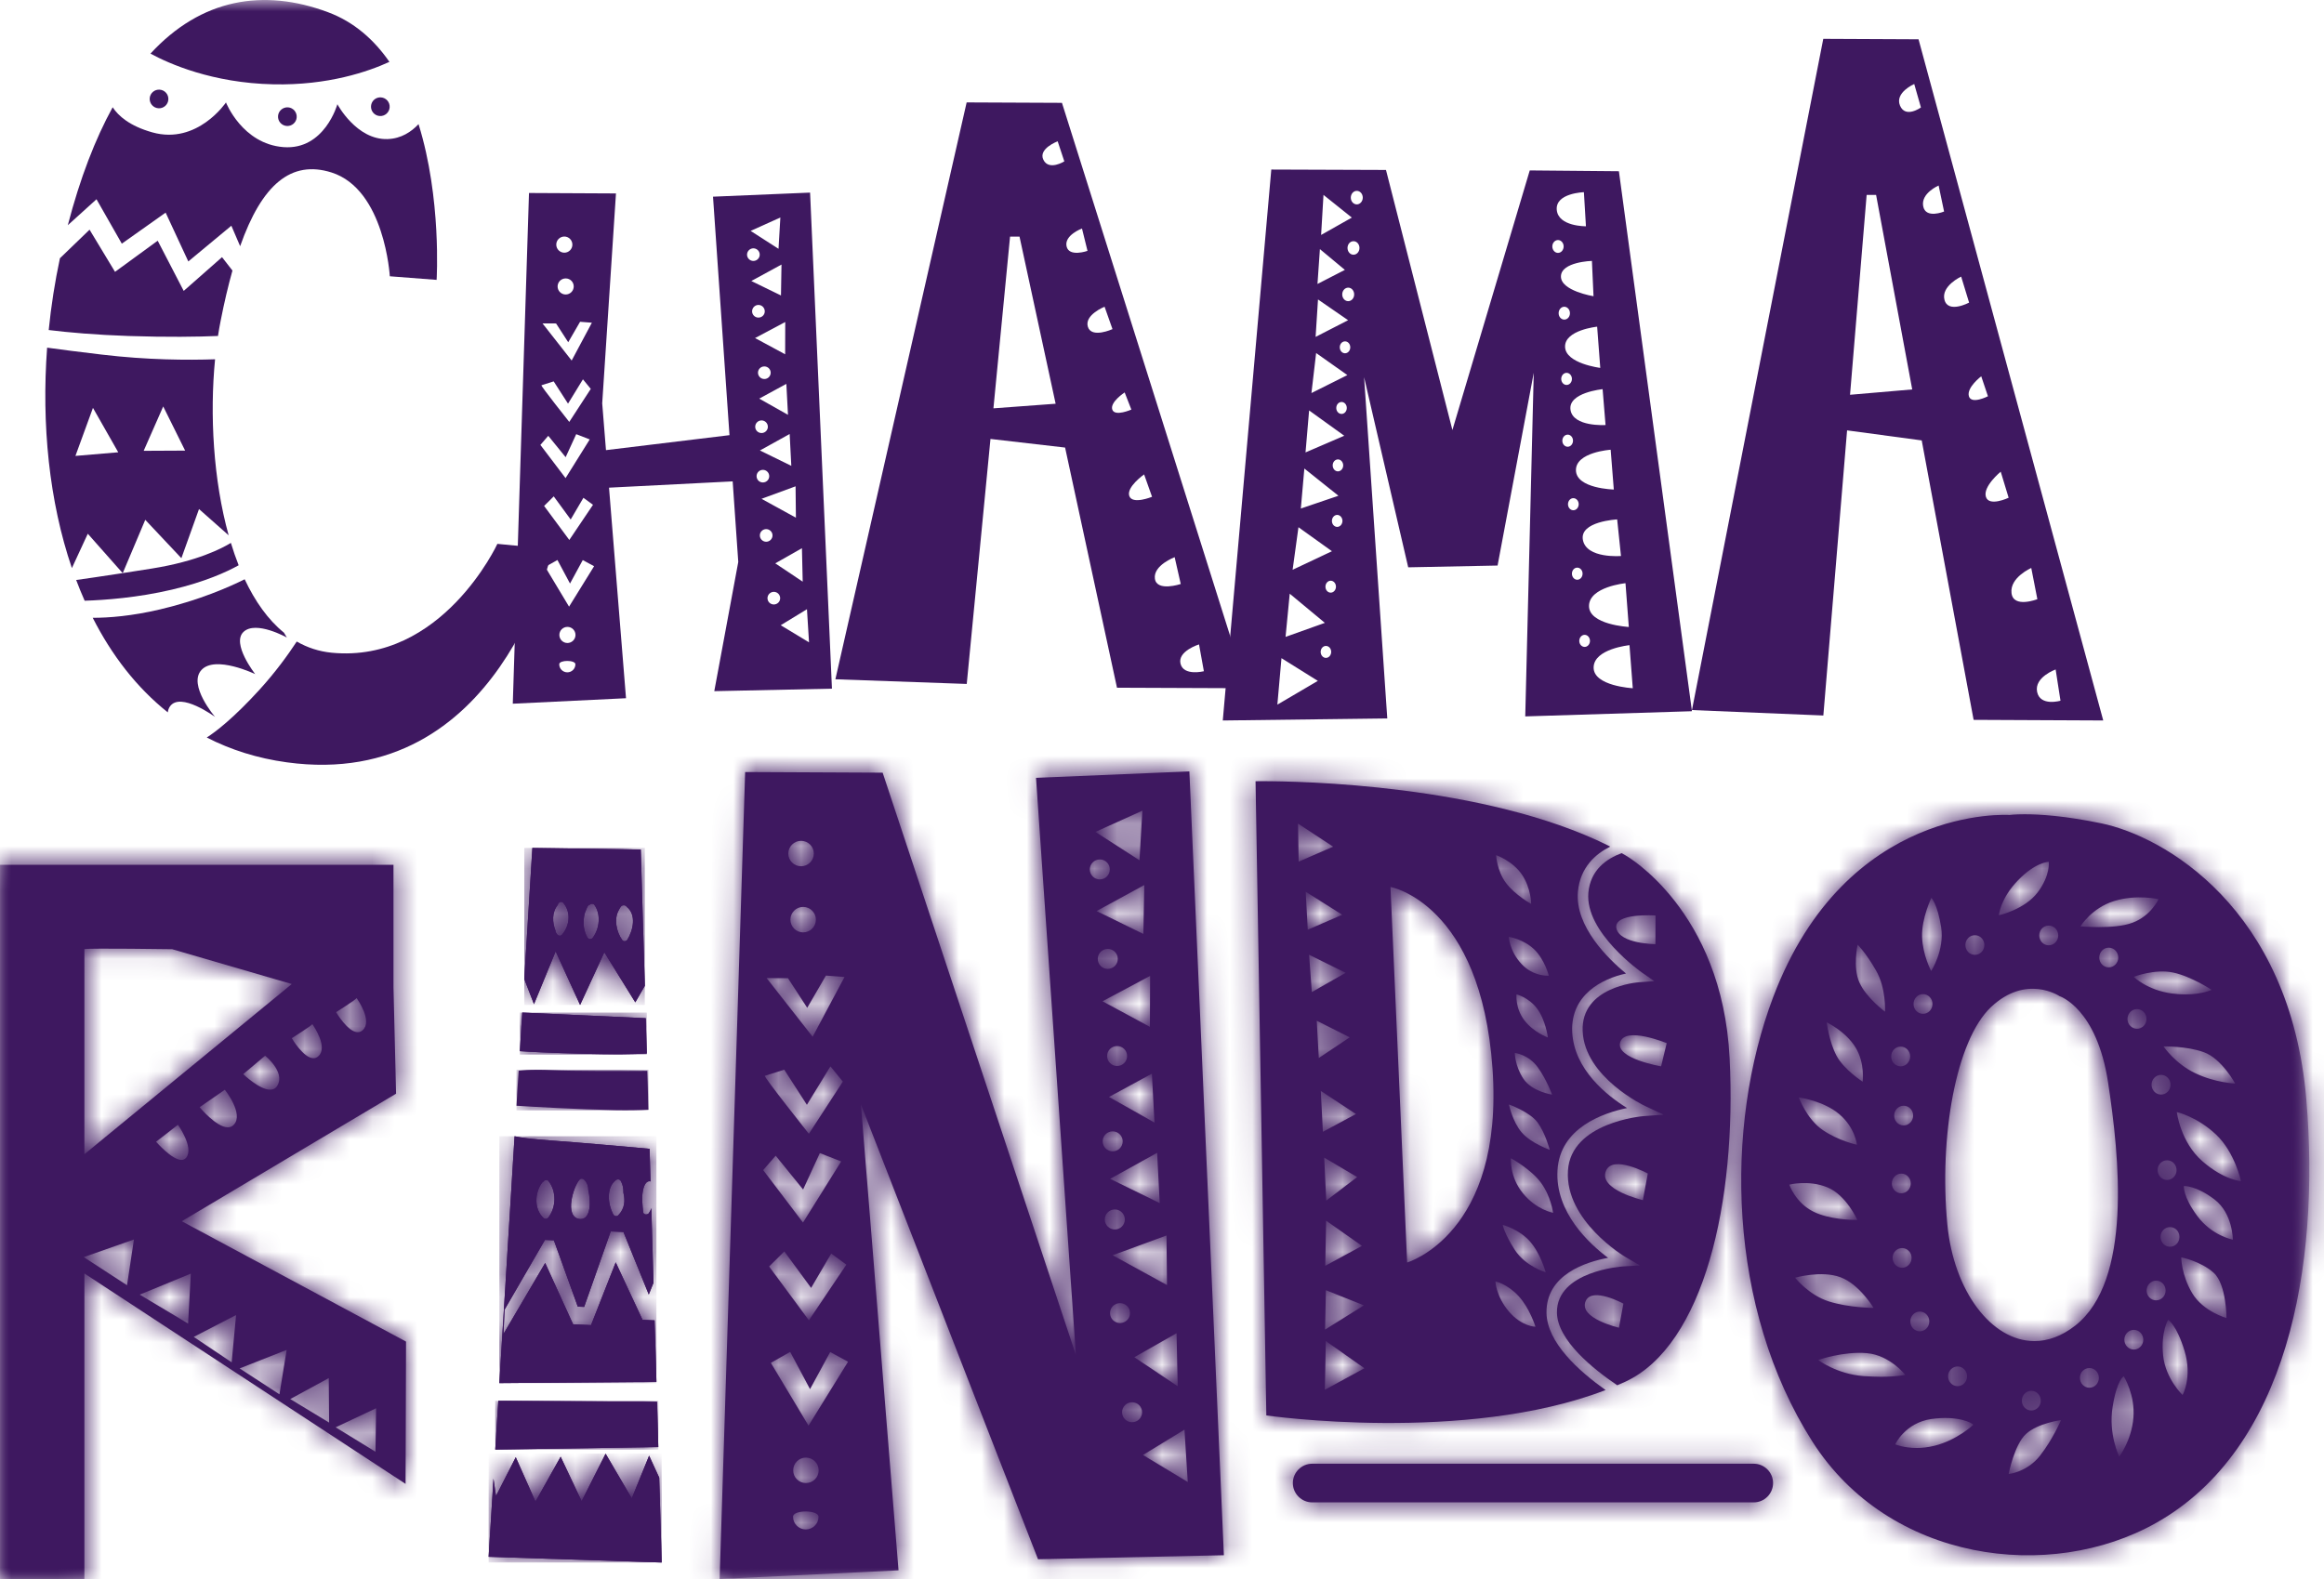 <svg width="103" height="70" viewBox="0 0 103 70" fill="none" xmlns="http://www.w3.org/2000/svg">
<mask id="mask0_4_5" style="mask-type:luminance" maskUnits="userSpaceOnUse" x="0" y="0" width="103" height="70">
<path d="M0 0H102.35V70H0V0Z" fill="white"/>
</mask>
<g mask="url(#mask0_4_5)">
<path d="M17.259 2.743C16.584 1.767 15.699 0.974 14.537 0.541C11.672 -0.529 8.912 -0.06 6.669 2.377C7.488 2.821 9.408 3.68 12.116 3.738C14.543 3.791 16.329 3.17 17.259 2.743Z" fill="#3E1860"/>
<path d="M7.016 4.799C7.244 4.818 7.444 4.646 7.461 4.419C7.479 4.19 7.308 3.992 7.08 3.975C6.852 3.956 6.652 4.128 6.635 4.354C6.618 4.583 6.788 4.781 7.016 4.799Z" fill="#3E1860"/>
<path d="M12.704 5.584C12.932 5.603 13.132 5.432 13.149 5.205C13.167 4.977 12.996 4.776 12.768 4.759C12.54 4.743 12.34 4.913 12.323 5.14C12.306 5.368 12.476 5.566 12.704 5.584Z" fill="#3E1860"/>
<path d="M16.824 5.143C17.052 5.16 17.252 4.991 17.269 4.763C17.288 4.534 17.117 4.335 16.888 4.318C16.66 4.299 16.461 4.471 16.444 4.698C16.426 4.926 16.596 5.125 16.824 5.143Z" fill="#3E1860"/>
<path d="M33.391 11.008C33.546 11.01 33.672 11.135 33.671 11.29C33.671 11.443 33.544 11.568 33.389 11.568C33.235 11.568 33.109 11.441 33.109 11.289C33.11 11.134 33.237 11.008 33.391 11.008ZM34.586 9.642L34.504 11.03L33.268 10.236L34.586 9.642ZM34.613 13.098L33.299 12.457L34.636 11.728L34.613 13.098ZM34.798 15.706L33.464 14.986L34.802 14.276L34.798 15.706ZM33.594 16.522C33.595 16.367 33.721 16.243 33.877 16.244C34.032 16.245 34.157 16.369 34.157 16.524C34.156 16.678 34.03 16.803 33.876 16.802C33.719 16.802 33.594 16.676 33.594 16.522ZM34.924 18.39L33.649 17.671L34.851 17.018L34.924 18.39ZM35.071 20.651L33.68 19.97L34.998 19.24L35.071 20.651ZM35.275 22.95L33.751 22.113L35.26 21.559L35.275 22.95ZM35.576 25.786L34.36 24.974L35.542 24.302L35.576 25.786ZM35.856 28.475L34.602 27.717L35.765 27.007L35.856 28.475ZM34.295 26.797C34.141 26.796 34.015 26.672 34.015 26.517C34.016 26.363 34.143 26.237 34.297 26.237C34.453 26.238 34.577 26.363 34.577 26.519C34.577 26.673 34.451 26.797 34.295 26.797ZM33.677 23.734C33.677 23.581 33.803 23.456 33.958 23.456C34.113 23.457 34.239 23.583 34.238 23.736C34.238 23.89 34.111 24.016 33.956 24.016C33.802 24.015 33.676 23.89 33.677 23.734ZM33.471 18.918C33.471 18.762 33.598 18.637 33.752 18.637C33.907 18.638 34.032 18.764 34.032 18.919C34.032 19.074 33.905 19.197 33.751 19.197C33.595 19.196 33.47 19.072 33.471 18.918ZM33.532 21.108C33.532 20.953 33.658 20.828 33.813 20.829C33.967 20.83 34.092 20.954 34.092 21.11C34.092 21.265 33.966 21.388 33.81 21.388C33.655 21.388 33.531 21.263 33.532 21.108ZM33.333 13.8C33.335 13.645 33.46 13.518 33.615 13.518C33.77 13.518 33.895 13.647 33.895 13.802C33.895 13.955 33.769 14.081 33.612 14.079C33.458 14.079 33.333 13.953 33.333 13.8ZM25.221 26.893L24.163 25.132L24.706 24.826L25.263 25.869L25.828 24.829L26.33 25.101L25.221 26.893ZM25.147 28.505C24.949 28.504 24.79 28.342 24.791 28.146C24.791 27.95 24.952 27.79 25.15 27.791C25.347 27.791 25.507 27.952 25.506 28.148C25.506 28.345 25.345 28.505 25.147 28.505ZM25.143 29.805C24.946 29.804 24.785 29.645 24.786 29.447C24.787 29.25 25.503 29.251 25.502 29.45C25.5 29.646 25.341 29.806 25.143 29.805ZM24.542 22.005L25.293 23.03L25.857 22.068L26.282 22.378L25.232 23.937L24.115 22.429L24.542 22.005ZM24.299 19.32L25.07 20.268L25.538 19.247L26.137 19.48L25.066 21.195L23.95 19.724L24.299 19.32ZM23.997 17.08L24.539 16.907L25.175 17.894L25.836 16.816L26.183 17.24L25.23 18.704C25.23 18.704 23.939 17.08 23.997 17.08ZM24.645 14.339L25.184 15.172L25.709 14.265L26.232 14.306L25.336 15.983L24.045 14.338L24.645 14.339ZM25.428 12.699C25.427 12.896 25.267 13.056 25.069 13.055C24.872 13.054 24.712 12.894 24.713 12.697C24.714 12.5 24.875 12.342 25.073 12.343C25.27 12.343 25.428 12.502 25.428 12.699ZM25.014 10.486C25.21 10.487 25.369 10.649 25.368 10.846C25.368 11.042 25.208 11.203 25.01 11.202C24.813 11.201 24.653 11.04 24.654 10.842C24.654 10.646 24.815 10.485 25.014 10.486ZM36.872 30.529L35.903 8.538L31.601 8.719L32.331 19.291L26.857 19.955L26.69 17.881L27.3 8.575L23.445 8.556L22.727 31.196L27.745 30.953L26.992 21.619L32.472 21.34L32.72 24.912L31.657 30.64L36.872 30.529Z" fill="#3E1860"/>
<path d="M5.399 10.802L7.341 9.426L8.346 11.59L10.254 10.007L10.643 10.914C11.608 8.175 12.908 7.08 14.695 7.647C17.055 8.398 17.277 12.248 17.277 12.248L19.351 12.407C19.351 12.407 19.577 8.799 18.55 5.503C18.234 5.84 17.784 6.145 17.179 6.165C15.799 6.212 14.953 4.62 14.953 4.62C14.953 4.62 14.387 6.662 12.563 6.522C10.738 6.38 10.015 4.542 10.015 4.542C10.015 4.542 8.745 6.43 6.75 5.868C5.742 5.585 5.242 5.134 4.993 4.755C4.222 6.157 3.551 7.89 3.005 9.984L4.277 8.833L5.399 10.802Z" fill="#3E1860"/>
<path d="M10.577 25.059C10.451 24.74 10.337 24.409 10.233 24.067C9.848 24.303 8.749 24.882 6.729 25.204C6.253 25.279 5.825 25.346 5.44 25.406L5.439 25.41L5.436 25.407C4.466 25.557 3.783 25.654 3.376 25.712C3.493 26.023 3.619 26.331 3.752 26.631C4.637 26.603 6.102 26.497 7.625 26.138C9.091 25.793 10.045 25.355 10.577 25.059Z" fill="#3E1860"/>
<path d="M4.12 18.082L5.241 20.05L3.343 20.211L4.12 18.082ZM7.234 18.018L8.205 19.976L6.368 19.985L7.234 18.018ZM5.437 25.407L5.44 25.406L6.438 23.044L8.039 24.745L8.82 22.567L10.134 23.73C9.451 21.278 9.293 18.367 9.532 15.927C8.323 15.969 6.529 15.96 4.507 15.719C3.514 15.602 2.721 15.5 2.088 15.412C1.836 18.812 2.177 22.228 3.186 25.184L3.891 23.661L5.437 25.407Z" fill="#3E1860"/>
<path d="M9.661 14.894C9.696 14.663 9.735 14.439 9.779 14.222C9.939 13.405 10.114 12.664 10.302 11.994L9.84 11.4L8.142 12.896L6.989 10.671L5.098 12.051L3.969 10.182L2.656 11.449C2.433 12.494 2.266 13.559 2.159 14.631C3.05 14.74 4.237 14.845 5.694 14.895C7.43 14.953 8.759 14.932 9.661 14.894Z" fill="#3E1860"/>
<path d="M9.532 31.782C9.532 31.782 8.317 30.365 8.929 29.7C9.542 29.035 11.311 29.884 11.311 29.884C11.311 29.884 10.244 28.529 10.794 28.011C11.342 27.494 12.713 28.262 12.713 28.262C12.713 28.262 12.659 28.178 12.585 28.047C11.876 27.471 11.301 26.653 10.844 25.68C10.166 26.018 8.847 26.602 7.099 27.014C5.836 27.312 4.822 27.388 4.11 27.388C4.952 29.046 6.054 30.48 7.437 31.58C7.448 31.486 7.476 31.401 7.529 31.322C7.99 30.645 9.532 31.782 9.532 31.782Z" fill="#3E1860"/>
<path d="M22.044 24.11C22.044 24.11 19.595 29.408 14.703 28.936C14.135 28.88 13.62 28.709 13.152 28.44C12.74 29.067 12.195 29.811 11.514 30.561C10.339 31.852 9.55 32.447 9.164 32.695C10.221 33.237 11.402 33.616 12.714 33.795C22.187 35.096 24.49 24.346 24.49 24.346L22.044 24.11Z" fill="#3E1860"/>
<path d="M52.32 29.42C52.187 28.861 53.141 28.567 53.141 28.567L53.356 29.756C53.356 29.756 52.455 29.982 52.32 29.42ZM51.185 25.653C51.105 25.06 52.061 24.7 52.061 24.7L52.331 25.889C52.331 25.889 51.265 26.247 51.185 25.653ZM50.05 21.986C49.914 21.589 50.707 21.031 50.707 21.031L51.059 22.023C51.059 22.023 50.186 22.383 50.05 21.986ZM49.296 18.155C49.189 17.823 49.845 17.397 49.845 17.397L50.142 18.157C50.142 18.157 49.405 18.484 49.296 18.155ZM48.214 14.486C48.053 13.957 48.955 13.598 48.955 13.598L49.306 14.59C49.306 14.59 48.377 15.015 48.214 14.486ZM47.27 10.919C47.163 10.422 47.954 10.13 47.954 10.13L48.198 11.121C48.198 11.121 47.378 11.414 47.27 10.919ZM46.244 7.085C46 6.59 46.876 6.264 46.876 6.264L47.171 7.154C47.171 7.154 46.488 7.582 46.244 7.085ZM44.029 18.102L44.766 10.489L45.185 10.489L46.786 17.898L44.029 18.102ZM47.066 4.559L42.842 4.54L37.024 30.113L42.846 30.32L43.898 19.459L47.205 19.841L49.505 30.487L55.252 30.51L47.066 4.559Z" fill="#3E1860"/>
<path d="M90.285 30.672C90.151 30.019 91.106 29.678 91.106 29.678L91.321 31.063C91.321 31.063 90.42 31.327 90.285 30.672ZM89.15 26.289C89.07 25.598 90.026 25.179 90.026 25.179L90.296 26.562C90.296 26.562 89.23 26.98 89.15 26.289ZM88.014 22.02C87.879 21.559 88.672 20.91 88.672 20.91L89.023 22.065C89.023 22.065 88.15 22.482 88.014 22.02ZM87.261 17.563C87.153 17.178 87.809 16.681 87.809 16.681L88.106 17.566C88.106 17.566 87.369 17.946 87.261 17.563ZM86.18 13.294C86.018 12.678 86.919 12.262 86.919 12.262L87.271 13.415C87.271 13.415 86.343 13.91 86.18 13.294ZM85.236 9.141C85.127 8.565 85.92 8.224 85.92 8.224L86.162 9.377C86.162 9.377 85.344 9.718 85.236 9.141ZM84.209 4.682C83.966 4.104 84.839 3.724 84.839 3.724L85.136 4.764C85.136 4.764 84.453 5.26 84.209 4.682ZM81.994 17.501L82.73 8.642L83.149 8.642L84.75 17.264L81.994 17.501ZM85.03 1.742L80.808 1.722L74.988 31.478L80.811 31.719L81.863 19.079L85.171 19.524L87.471 31.912L93.216 31.939L85.03 1.742Z" fill="#3E1860"/>
<path d="M69.051 10.641C69.19 10.642 69.302 10.771 69.301 10.926C69.3 11.085 69.188 11.211 69.049 11.211C68.91 11.21 68.799 11.081 68.799 10.925C68.8 10.768 68.914 10.641 69.051 10.641ZM70.199 8.52L70.289 10.031C70.289 10.031 69.059 10.047 68.996 9.302C68.929 8.556 70.199 8.52 70.199 8.52ZM70.625 13.132C70.625 13.132 69.169 12.897 69.181 12.251C69.192 11.604 70.554 11.566 70.554 11.566L70.625 13.132ZM70.924 16.309C70.924 16.309 69.38 16.118 69.364 15.373C69.347 14.629 70.786 14.482 70.786 14.482L70.924 16.309ZM71.158 18.842C71.158 18.842 69.717 18.934 69.605 18.168C69.492 17.4 71.028 17.252 71.028 17.252L71.158 18.842ZM71.524 21.701C71.524 21.701 69.863 21.664 69.846 20.852C69.829 20.041 71.385 19.937 71.385 19.937L71.524 21.701ZM71.842 24.648C71.842 24.648 70.316 24.774 70.155 23.94C69.993 23.109 71.673 23.026 71.673 23.026L71.842 24.648ZM72.189 27.794C72.189 27.794 70.412 27.698 70.425 26.857C70.438 26.012 72.042 25.854 72.042 25.854L72.189 27.794ZM72.365 30.51C72.365 30.51 70.617 30.417 70.63 29.587C70.641 28.759 72.219 28.601 72.219 28.601L72.365 30.51ZM70.231 28.678C70.1 28.678 69.994 28.558 69.994 28.412C69.995 28.262 70.102 28.142 70.233 28.143C70.363 28.143 70.468 28.264 70.468 28.413C70.467 28.56 70.36 28.679 70.231 28.678ZM69.668 25.43C69.669 25.282 69.774 25.163 69.905 25.164C70.035 25.164 70.141 25.283 70.14 25.431C70.14 25.58 70.033 25.701 69.903 25.701C69.772 25.7 69.668 25.579 69.668 25.43ZM69.494 22.352C69.494 22.204 69.601 22.083 69.731 22.084C69.862 22.084 69.969 22.206 69.968 22.353C69.967 22.502 69.861 22.62 69.73 22.62C69.599 22.62 69.493 22.5 69.494 22.352ZM69.243 19.536C69.244 19.387 69.35 19.268 69.481 19.268C69.611 19.268 69.716 19.389 69.716 19.536C69.715 19.686 69.609 19.805 69.48 19.805C69.348 19.804 69.242 19.684 69.243 19.536ZM69.432 16.528C69.562 16.529 69.669 16.65 69.668 16.798C69.668 16.947 69.56 17.066 69.43 17.065C69.299 17.065 69.194 16.945 69.194 16.797C69.195 16.649 69.301 16.528 69.432 16.528ZM69.079 13.884C69.079 13.726 69.192 13.598 69.331 13.598C69.468 13.6 69.581 13.727 69.58 13.886C69.58 14.043 69.467 14.169 69.329 14.168C69.191 14.168 69.078 14.041 69.079 13.884ZM60.133 9.061C59.986 9.06 59.867 8.927 59.868 8.759C59.869 8.594 59.989 8.459 60.134 8.461C60.281 8.461 60.398 8.596 60.398 8.762C60.397 8.928 60.277 9.061 60.133 9.061ZM59.986 11.292C59.839 11.292 59.722 11.157 59.722 10.991C59.723 10.824 59.84 10.692 59.989 10.693C60.134 10.693 60.252 10.826 60.252 10.993C60.252 11.159 60.133 11.293 59.986 11.292ZM59.751 13.351C59.606 13.351 59.487 13.218 59.488 13.051C59.488 12.884 59.608 12.751 59.754 12.752C59.899 12.752 60.018 12.885 60.017 13.053C60.017 13.218 59.898 13.352 59.751 13.351ZM59.611 15.661C59.482 15.661 59.379 15.543 59.379 15.396C59.379 15.248 59.484 15.133 59.612 15.133C59.741 15.133 59.845 15.251 59.844 15.399C59.844 15.543 59.739 15.661 59.611 15.661ZM58.123 17.425L58.331 15.65L59.715 16.628L58.123 17.425ZM59.458 18.35C59.328 18.349 59.223 18.232 59.224 18.085C59.224 17.939 59.329 17.82 59.459 17.82C59.587 17.821 59.691 17.941 59.69 18.086C59.69 18.233 59.585 18.35 59.458 18.35ZM57.861 20.056L58.02 18.195L59.578 19.317L57.861 20.056ZM59.296 20.896C59.167 20.896 59.065 20.776 59.065 20.63C59.065 20.484 59.169 20.366 59.299 20.366C59.427 20.367 59.531 20.486 59.531 20.633C59.53 20.777 59.425 20.896 59.296 20.896ZM59.264 23.358C59.134 23.357 59.03 23.237 59.031 23.091C59.031 22.946 59.136 22.826 59.266 22.826C59.393 22.828 59.498 22.948 59.498 23.092C59.497 23.239 59.392 23.358 59.264 23.358ZM58.976 26.273C58.846 26.272 58.744 26.155 58.744 26.008C58.745 25.862 58.848 25.743 58.978 25.743C59.106 25.744 59.211 25.864 59.21 26.01C59.209 26.155 59.104 26.273 58.976 26.273ZM58.764 29.165C58.635 29.164 58.532 29.045 58.532 28.898C58.532 28.752 58.637 28.634 58.765 28.635C58.896 28.635 59 28.753 58.998 28.9C58.998 29.046 58.894 29.165 58.764 29.165ZM56.613 31.237L56.795 29.177L58.407 30.184L56.613 31.237ZM57.161 26.319L58.718 27.612L56.976 28.234L57.161 26.319ZM57.548 23.372L59.032 24.436L57.289 25.259L57.548 23.372ZM57.809 20.77L59.319 21.977L57.653 22.544L57.809 20.77ZM58.414 13.275L59.748 14.195L58.308 14.935L58.414 13.275ZM58.498 11.043L59.605 11.964L58.391 12.588L58.498 11.043ZM58.657 8.64L59.914 9.646L58.552 10.415L58.657 8.64ZM74.988 31.529L71.75 7.591L67.799 7.555L64.371 19.063L61.427 7.534L56.344 7.516L54.194 31.94L61.484 31.849L60.457 16.721L62.412 25.15L66.373 25.071L67.976 16.526L67.599 31.759L74.988 31.529Z" fill="#3E1860"/>
<path d="M3.74 38.338H0V70H3.74V56.454L17.975 65.782L17.995 59.474L8.056 54.139L17.554 48.484L17.439 43.763V38.338H3.74ZM3.74 42.074C4.021 42.026 7.634 42.08 7.634 42.08L12.932 43.623L3.74 51.169V42.074ZM14.896 44.871C14.896 44.871 15.778 44.313 15.806 44.247C15.867 44.333 16.517 45.273 16.072 45.672C16.004 45.733 15.931 45.758 15.856 45.758C15.415 45.758 14.896 44.871 14.896 44.871ZM12.932 46.024C12.932 46.024 13.814 45.467 13.843 45.401C13.902 45.486 14.553 46.426 14.108 46.825C14.04 46.887 13.968 46.912 13.892 46.912C13.451 46.912 12.932 46.024 12.932 46.024ZM10.78 47.617L11.75 46.802C11.75 46.802 12.653 47.518 12.293 48.125C12.217 48.256 12.105 48.307 11.972 48.307C11.492 48.307 10.78 47.617 10.78 47.617ZM8.848 49.083L9.965 48.31C9.965 48.31 10.824 49.385 10.359 49.864C10.285 49.943 10.196 49.976 10.098 49.976C9.587 49.976 8.848 49.083 8.848 49.083ZM6.917 50.615L7.886 49.863C7.886 49.863 8.599 50.852 8.259 51.313C8.203 51.388 8.13 51.421 8.043 51.421C7.616 51.421 6.917 50.615 6.917 50.615ZM3.711 55.729L5.937 54.947L5.63 56.976L3.711 55.729ZM6.193 57.392L8.457 56.461L8.336 58.676L6.193 57.392ZM8.586 59.266L10.463 58.297L10.268 60.393L8.586 59.266ZM10.621 60.663L12.705 59.842L12.385 61.811L10.621 60.663ZM12.864 62.021L14.572 61.092L14.587 63.065L12.864 62.021ZM14.876 63.274L16.669 62.429L16.642 64.358L14.876 63.274Z" fill="#3E1860"/>
</g>
<mask id="mask1_4_5" style="mask-type:luminance" maskUnits="userSpaceOnUse" x="0" y="38" width="18" height="32">
<path d="M3.74 38.338H0V70H3.74V56.454L17.975 65.782L17.995 59.474L8.056 54.139L17.554 48.484L17.439 43.763V38.338H3.74ZM3.74 42.074C4.021 42.026 7.634 42.08 7.634 42.08L12.932 43.623L3.74 51.169V42.074ZM14.896 44.871C14.896 44.871 15.778 44.313 15.806 44.247C15.867 44.333 16.517 45.273 16.072 45.672C16.004 45.733 15.931 45.758 15.856 45.758C15.415 45.758 14.896 44.871 14.896 44.871ZM12.932 46.024C12.932 46.024 13.814 45.467 13.843 45.401C13.902 45.486 14.553 46.426 14.108 46.825C14.04 46.887 13.968 46.912 13.892 46.912C13.451 46.912 12.932 46.024 12.932 46.024ZM10.78 47.617L11.75 46.802C11.75 46.802 12.653 47.518 12.293 48.125C12.217 48.256 12.105 48.307 11.972 48.307C11.492 48.307 10.78 47.617 10.78 47.617ZM8.848 49.083L9.965 48.31C9.965 48.31 10.824 49.385 10.359 49.864C10.285 49.943 10.196 49.976 10.098 49.976C9.587 49.976 8.848 49.083 8.848 49.083ZM6.917 50.615L7.886 49.863C7.886 49.863 8.599 50.852 8.259 51.313C8.203 51.388 8.13 51.421 8.043 51.421C7.616 51.421 6.917 50.615 6.917 50.615ZM3.711 55.729L5.937 54.947L5.63 56.976L3.711 55.729ZM6.193 57.392L8.457 56.461L8.336 58.676L6.193 57.392ZM8.586 59.266L10.463 58.297L10.268 60.393L8.586 59.266ZM10.621 60.663L12.705 59.842L12.385 61.811L10.621 60.663ZM12.864 62.021L14.572 61.092L14.587 63.065L12.864 62.021ZM14.876 63.274L16.669 62.429L16.642 64.358L14.876 63.274Z" fill="white"/>
</mask>
<g mask="url(#mask1_4_5)">
<path d="M-89.961 191.945H192.914V-90.397H-89.961V191.945Z" fill="#3E1860"/>
<path d="M0 69.999H17.995V38.336H0V69.999Z" fill="#3E1860"/>
</g>
<mask id="mask2_4_5" style="mask-type:luminance" maskUnits="userSpaceOnUse" x="0" y="0" width="103" height="70">
<path d="M0 0H102.35V70H0V0Z" fill="white"/>
</mask>
<g mask="url(#mask2_4_5)">
<path d="M45.916 34.483L47.684 60.069L39.119 34.254L33.025 34.225L31.894 70L39.823 69.615L38.156 48.96L46.005 69.123L54.243 68.945L52.713 34.197L45.916 34.483ZM48.549 36.879L50.631 35.938L50.502 38.136L48.549 36.879ZM34.938 37.84C34.938 37.528 35.192 37.274 35.506 37.275C35.818 37.276 36.071 37.529 36.068 37.841C36.067 38.152 35.814 38.402 35.505 38.402H35.501C35.19 38.401 34.938 38.149 34.938 37.84ZM48.3 38.541C48.3 38.297 48.5 38.1 48.746 38.1C48.989 38.101 49.188 38.299 49.187 38.543C49.186 38.788 48.988 38.986 48.742 38.986C48.498 38.986 48.3 38.786 48.3 38.541ZM48.6 40.388L50.714 39.235L50.675 41.403L48.6 40.388ZM35.031 40.766C35.032 40.456 35.286 40.203 35.598 40.205C35.909 40.206 36.163 40.46 36.16 40.772C36.159 41.083 35.907 41.334 35.594 41.334C35.282 41.333 35.029 41.078 35.031 40.766ZM48.653 42.508C48.653 42.266 48.852 42.066 49.097 42.067C49.343 42.067 49.542 42.267 49.541 42.511C49.54 42.757 49.34 42.952 49.094 42.952C48.85 42.952 48.653 42.755 48.653 42.508ZM36.606 43.248L37.43 43.31L36.016 45.96L33.976 43.359L34.923 43.364L35.776 44.678L36.606 43.248ZM48.862 44.387L50.974 43.263L50.964 45.522L48.862 44.387ZM49.068 46.811C49.068 46.569 49.265 46.37 49.511 46.372C49.756 46.372 49.956 46.571 49.953 46.818C49.953 47.06 49.753 47.257 49.508 47.257C49.264 47.256 49.067 47.057 49.068 46.811ZM36.805 47.274L37.355 47.948L35.85 50.262C35.85 50.262 33.807 47.692 33.9 47.692L34.758 47.42L35.762 48.978L36.805 47.274ZM49.151 48.629L51.052 47.597L51.167 49.765L49.151 48.629ZM48.871 50.596C48.871 50.351 49.069 50.154 49.315 50.155C49.56 50.156 49.759 50.354 49.758 50.599C49.756 50.844 49.558 51.041 49.312 51.04C49.068 51.04 48.871 50.84 48.871 50.596ZM49.201 52.259L51.285 51.106L51.399 53.335L49.201 52.259ZM36.336 51.118L37.281 51.488L35.589 54.197L33.824 51.871L34.378 51.233L35.594 52.733L36.336 51.118ZM48.965 54.059C48.966 53.814 49.166 53.616 49.411 53.616C49.655 53.617 49.853 53.819 49.853 54.062C49.852 54.306 49.653 54.503 49.412 54.503H49.409C49.163 54.503 48.964 54.304 48.965 54.059ZM49.312 55.647L51.699 54.77L51.722 56.968L49.312 55.647ZM34.087 56.144L34.761 55.477L35.949 57.095L36.84 55.572L37.511 56.063L35.851 58.531L34.087 56.144ZM49.197 58.21C49.198 57.965 49.395 57.768 49.64 57.77C49.886 57.77 50.084 57.968 50.083 58.214C50.082 58.456 49.882 58.653 49.639 58.653C49.394 58.652 49.196 58.453 49.197 58.21ZM50.274 60.166L52.145 59.104L52.197 61.455L50.274 60.166ZM34.164 60.416L35.021 59.931L35.901 61.583L36.795 59.937L37.586 60.367L35.834 63.2L34.164 60.416ZM49.73 62.605C49.731 62.36 49.932 62.164 50.176 62.164C50.421 62.165 50.62 62.363 50.618 62.609C50.616 62.853 50.419 63.049 50.174 63.049C49.929 63.048 49.73 62.85 49.73 62.605ZM50.656 64.501L52.496 63.378L52.642 65.698L50.656 64.501ZM35.155 65.178C35.156 64.869 35.41 64.616 35.719 64.617C36.032 64.619 36.284 64.874 36.283 65.184C36.283 65.495 36.029 65.745 35.718 65.745C35.405 65.745 35.152 65.491 35.155 65.178ZM35.148 67.236C35.149 66.925 36.278 66.928 36.277 67.242C36.277 67.551 36.022 67.802 35.712 67.802C35.398 67.801 35.147 67.548 35.148 67.236Z" fill="#3E1860"/>
</g>
<mask id="mask3_4_5" style="mask-type:luminance" maskUnits="userSpaceOnUse" x="31" y="34" width="24" height="36">
<path d="M45.916 34.483L47.684 60.069L39.119 34.254L33.025 34.225L31.894 70L39.823 69.615L38.156 48.96L46.005 69.123L54.243 68.945L52.713 34.197L45.916 34.483ZM48.549 36.879L50.631 35.938L50.502 38.136L48.549 36.879ZM34.938 37.84C34.938 37.528 35.192 37.274 35.506 37.275C35.818 37.276 36.071 37.529 36.068 37.841C36.067 38.152 35.814 38.402 35.505 38.402H35.501C35.19 38.401 34.938 38.149 34.938 37.84ZM48.3 38.541C48.3 38.297 48.5 38.1 48.746 38.1C48.989 38.101 49.188 38.299 49.187 38.543C49.186 38.788 48.988 38.986 48.742 38.986C48.498 38.986 48.3 38.786 48.3 38.541ZM48.6 40.388L50.714 39.235L50.675 41.403L48.6 40.388ZM35.031 40.766C35.032 40.456 35.286 40.203 35.598 40.205C35.909 40.206 36.163 40.46 36.16 40.772C36.159 41.083 35.907 41.334 35.594 41.334C35.282 41.333 35.029 41.078 35.031 40.766ZM48.653 42.508C48.653 42.266 48.852 42.066 49.097 42.067C49.343 42.067 49.542 42.267 49.541 42.511C49.54 42.757 49.34 42.952 49.094 42.952C48.85 42.952 48.653 42.755 48.653 42.508ZM36.606 43.248L37.43 43.31L36.016 45.96L33.976 43.359L34.923 43.364L35.776 44.678L36.606 43.248ZM48.862 44.387L50.974 43.263L50.964 45.522L48.862 44.387ZM49.068 46.811C49.068 46.569 49.265 46.37 49.511 46.372C49.756 46.372 49.956 46.571 49.953 46.818C49.953 47.06 49.753 47.257 49.508 47.257C49.264 47.256 49.067 47.057 49.068 46.811ZM36.805 47.274L37.355 47.948L35.85 50.262C35.85 50.262 33.807 47.692 33.9 47.692L34.758 47.42L35.762 48.978L36.805 47.274ZM49.151 48.629L51.052 47.597L51.167 49.765L49.151 48.629ZM48.871 50.596C48.871 50.351 49.069 50.154 49.315 50.155C49.56 50.156 49.759 50.354 49.758 50.599C49.756 50.844 49.558 51.041 49.312 51.04C49.068 51.04 48.871 50.84 48.871 50.596ZM49.201 52.259L51.285 51.106L51.399 53.335L49.201 52.259ZM36.336 51.118L37.281 51.488L35.589 54.197L33.824 51.871L34.378 51.233L35.594 52.733L36.336 51.118ZM48.965 54.059C48.966 53.814 49.166 53.616 49.411 53.616C49.655 53.617 49.853 53.819 49.853 54.062C49.852 54.306 49.653 54.503 49.412 54.503H49.409C49.163 54.503 48.964 54.304 48.965 54.059ZM49.312 55.647L51.699 54.77L51.722 56.968L49.312 55.647ZM34.087 56.144L34.761 55.477L35.949 57.095L36.84 55.572L37.511 56.063L35.851 58.531L34.087 56.144ZM49.197 58.21C49.198 57.965 49.395 57.768 49.64 57.77C49.886 57.77 50.084 57.968 50.083 58.214C50.082 58.456 49.882 58.653 49.639 58.653C49.394 58.652 49.196 58.453 49.197 58.21ZM50.274 60.166L52.145 59.104L52.197 61.455L50.274 60.166ZM34.164 60.416L35.021 59.931L35.901 61.583L36.795 59.937L37.586 60.367L35.834 63.2L34.164 60.416ZM49.73 62.605C49.731 62.36 49.932 62.164 50.176 62.164C50.421 62.165 50.62 62.363 50.618 62.609C50.616 62.853 50.419 63.049 50.174 63.049C49.929 63.048 49.73 62.85 49.73 62.605ZM50.656 64.501L52.496 63.378L52.642 65.698L50.656 64.501ZM35.155 65.178C35.156 64.869 35.41 64.616 35.719 64.617C36.032 64.619 36.284 64.874 36.283 65.184C36.283 65.495 36.029 65.745 35.718 65.745C35.405 65.745 35.152 65.491 35.155 65.178ZM35.148 67.236C35.149 66.925 36.278 66.928 36.277 67.242C36.277 67.551 36.022 67.802 35.712 67.802C35.398 67.801 35.147 67.548 35.148 67.236Z" fill="white"/>
</mask>
<g mask="url(#mask3_4_5)">
<path d="M-89.961 191.945H192.914V-90.397H-89.961V191.945Z" fill="#3E1860"/>
<path d="M31.894 69.999H54.243V34.197H31.894V69.999Z" fill="#3E1860"/>
</g>
<mask id="mask4_4_5" style="mask-type:luminance" maskUnits="userSpaceOnUse" x="0" y="0" width="103" height="70">
<path d="M0 0H102.35V70H0V0Z" fill="white"/>
</mask>
<g mask="url(#mask4_4_5)">
<path d="M55.646 34.632L56.124 62.748C56.124 62.748 64.948 64.014 71.16 61.622C69.972 60.782 68.556 59.509 68.541 58.194C68.52 56.5 70.294 55.941 71.271 55.761C70.44 55.142 68.918 53.741 69.028 51.878C69.139 49.993 71.049 49.341 72.112 49.12C71.241 48.582 69.75 47.419 69.68 45.732C69.612 44.102 70.996 43.388 72.066 43.158C71.291 42.52 69.795 41.078 69.934 39.531C70.032 38.439 70.729 37.848 71.363 37.532C71.335 37.519 71.308 37.5 71.28 37.486C65.799 34.769 57.566 34.63 55.933 34.63C55.746 34.63 55.646 34.632 55.646 34.632ZM57.53 36.512L59.086 37.534L57.556 38.197L57.53 36.512ZM66.75 39.148C66.339 38.605 66.308 37.908 66.308 37.908C66.308 37.908 67.041 38.165 67.45 38.769C67.863 39.375 67.861 40.073 67.861 40.073C67.861 40.073 67.163 39.689 66.75 39.148ZM61.626 39.32C61.626 39.32 65.633 40.033 66.149 47.373C66.666 54.714 62.365 55.968 62.365 55.968L61.626 39.32ZM57.868 39.531L59.489 40.552L57.96 41.215L57.868 39.531ZM67.439 42.741C66.899 42.166 66.87 41.53 66.87 41.53C66.87 41.53 67.504 41.627 67.981 42.072C68.458 42.52 68.644 43.252 68.644 43.252C68.644 43.252 68.626 43.254 68.589 43.254C68.416 43.254 67.882 43.213 67.439 42.741ZM58.019 42.326L59.64 43.126L58.14 43.979L58.019 42.326ZM67.557 45.227C67.145 44.684 67.212 44.083 67.212 44.083C67.212 44.083 67.747 44.206 68.126 44.715C68.505 45.223 68.603 45.993 68.603 45.993C68.603 45.993 67.968 45.768 67.557 45.227ZM58.359 45.25L59.819 45.986L58.449 46.903L58.359 45.25ZM67.516 47.822C67.137 47.248 67.137 46.678 67.137 46.678C67.137 46.678 67.743 46.743 68.156 47.316C68.565 47.89 68.787 48.526 68.787 48.526C68.787 48.526 67.895 48.394 67.516 47.822ZM58.539 48.362L60.096 49.386L58.63 50.175L58.539 48.362ZM67.444 50.205C67.033 49.726 66.876 48.963 66.876 48.963C66.876 48.963 67.797 49.284 68.147 49.762C68.495 50.239 68.683 50.971 68.683 50.971C68.683 50.971 67.856 50.683 67.444 50.205ZM58.689 51.318L60.15 52.18L58.779 53.225L58.689 51.318ZM67.5 52.904C66.897 52.173 66.963 51.346 66.963 51.346C66.963 51.346 67.854 51.826 68.295 52.431C68.74 53.036 68.832 53.764 68.832 53.764C68.832 53.764 68.1 53.638 67.5 52.904ZM58.774 54.114L60.364 55.231L58.735 56.115L58.774 54.114ZM67.139 55.413C66.666 54.682 66.602 54.3 66.602 54.3C66.602 54.3 67.334 54.494 67.808 55.034C68.285 55.575 68.505 56.402 68.505 56.402C68.505 56.402 67.615 56.145 67.139 55.413ZM66.877 58.143C66.306 57.475 66.276 56.806 66.276 56.806C66.276 56.806 66.785 56.905 67.294 57.446C67.799 57.989 68.052 58.816 68.052 58.816C68.052 58.816 67.448 58.813 66.877 58.143ZM58.764 57.196L60.449 57.868L58.727 58.942L58.764 57.196ZM58.76 59.45L60.472 60.656L58.718 61.609L58.76 59.45Z" fill="#3E1860"/>
</g>
<mask id="mask5_4_5" style="mask-type:luminance" maskUnits="userSpaceOnUse" x="55" y="34" width="18" height="30">
<path d="M55.646 34.632L56.124 62.748C56.124 62.748 64.948 64.014 71.16 61.622C69.972 60.782 68.556 59.509 68.541 58.194C68.52 56.5 70.294 55.941 71.271 55.761C70.44 55.142 68.918 53.741 69.028 51.878C69.139 49.993 71.049 49.341 72.112 49.12C71.241 48.582 69.75 47.419 69.68 45.732C69.612 44.102 70.996 43.388 72.066 43.158C71.291 42.52 69.795 41.078 69.934 39.531C70.032 38.439 70.729 37.848 71.363 37.532C71.335 37.519 71.308 37.5 71.28 37.486C65.799 34.769 57.566 34.63 55.933 34.63C55.746 34.63 55.646 34.632 55.646 34.632ZM57.53 36.512L59.086 37.534L57.556 38.197L57.53 36.512ZM66.75 39.148C66.339 38.605 66.308 37.908 66.308 37.908C66.308 37.908 67.041 38.165 67.45 38.769C67.863 39.375 67.861 40.073 67.861 40.073C67.861 40.073 67.163 39.689 66.75 39.148ZM61.626 39.32C61.626 39.32 65.633 40.033 66.149 47.373C66.666 54.714 62.365 55.968 62.365 55.968L61.626 39.32ZM57.868 39.531L59.489 40.552L57.96 41.215L57.868 39.531ZM67.439 42.741C66.899 42.166 66.87 41.53 66.87 41.53C66.87 41.53 67.504 41.627 67.981 42.072C68.458 42.52 68.644 43.252 68.644 43.252C68.644 43.252 68.626 43.254 68.589 43.254C68.416 43.254 67.882 43.213 67.439 42.741ZM58.019 42.326L59.64 43.126L58.14 43.979L58.019 42.326ZM67.557 45.227C67.145 44.684 67.212 44.083 67.212 44.083C67.212 44.083 67.747 44.206 68.126 44.715C68.505 45.223 68.603 45.993 68.603 45.993C68.603 45.993 67.968 45.768 67.557 45.227ZM58.359 45.25L59.819 45.986L58.449 46.903L58.359 45.25ZM67.516 47.822C67.137 47.248 67.137 46.678 67.137 46.678C67.137 46.678 67.743 46.743 68.156 47.316C68.565 47.89 68.787 48.526 68.787 48.526C68.787 48.526 67.895 48.394 67.516 47.822ZM58.539 48.362L60.096 49.386L58.63 50.175L58.539 48.362ZM67.444 50.205C67.033 49.726 66.876 48.963 66.876 48.963C66.876 48.963 67.797 49.284 68.147 49.762C68.495 50.239 68.683 50.971 68.683 50.971C68.683 50.971 67.856 50.683 67.444 50.205ZM58.689 51.318L60.15 52.18L58.779 53.225L58.689 51.318ZM67.5 52.904C66.897 52.173 66.963 51.346 66.963 51.346C66.963 51.346 67.854 51.826 68.295 52.431C68.74 53.036 68.832 53.764 68.832 53.764C68.832 53.764 68.1 53.638 67.5 52.904ZM58.774 54.114L60.364 55.231L58.735 56.115L58.774 54.114ZM67.139 55.413C66.666 54.682 66.602 54.3 66.602 54.3C66.602 54.3 67.334 54.494 67.808 55.034C68.285 55.575 68.505 56.402 68.505 56.402C68.505 56.402 67.615 56.145 67.139 55.413ZM66.877 58.143C66.306 57.475 66.276 56.806 66.276 56.806C66.276 56.806 66.785 56.905 67.294 57.446C67.799 57.989 68.052 58.816 68.052 58.816C68.052 58.816 67.448 58.813 66.877 58.143ZM58.764 57.196L60.449 57.868L58.727 58.942L58.764 57.196ZM58.76 59.45L60.472 60.656L58.718 61.609L58.76 59.45Z" fill="white"/>
</mask>
<g mask="url(#mask5_4_5)">
<path d="M-89.961 191.945H192.914V-90.397H-89.961V191.945Z" fill="#3E1860"/>
<path d="M55.646 64.016H72.112V34.631H55.646V64.016Z" fill="#3E1860"/>
</g>
<mask id="mask6_4_5" style="mask-type:luminance" maskUnits="userSpaceOnUse" x="0" y="0" width="103" height="70">
<path d="M0 0H102.35V70H0V0Z" fill="white"/>
</mask>
<g mask="url(#mask6_4_5)">
<path d="M89.06 36.129C89.06 36.129 81.83 35.629 78.589 44.2C76.41 49.953 76.56 57.989 80.323 63.903C83.725 69.245 90.857 70.165 95.566 67.508C101.36 64.24 102.842 56.188 102.218 48.748C101.498 40.225 95.869 37.067 93.135 36.501C91.514 36.164 90.385 36.097 89.732 36.097C89.284 36.097 89.06 36.129 89.06 36.129ZM89.44 39.023C90.229 38.206 90.802 38.206 90.802 38.206C90.802 38.206 90.882 38.799 90.308 39.562C89.733 40.323 88.591 40.575 88.591 40.575C88.591 40.575 88.648 39.839 89.44 39.023ZM92.207 41.066C92.207 41.066 92.7 40.248 93.705 39.942C94.714 39.633 95.665 39.863 95.665 39.863C95.665 39.863 95.338 40.596 94.519 40.903C94.101 41.062 93.501 41.1 93.02 41.1C92.562 41.1 92.207 41.066 92.207 41.066ZM85.186 41.522C85.164 40.702 85.599 39.8 85.599 39.8C85.599 39.8 85.872 40.084 86.032 41.101C86.192 42.119 85.59 43.047 85.59 43.047C85.59 43.047 85.212 42.341 85.186 41.522ZM90.379 41.468C90.379 41.226 90.569 41.031 90.8 41.033C91.035 41.033 91.222 41.228 91.222 41.471C91.22 41.712 91.029 41.907 90.799 41.907C90.565 41.906 90.379 41.709 90.379 41.468ZM87.106 41.892C87.106 41.651 87.296 41.457 87.528 41.458C87.762 41.458 87.948 41.655 87.947 41.896C87.946 42.138 87.757 42.33 87.526 42.33C87.292 42.33 87.106 42.135 87.106 41.892ZM82.406 43.546C82.108 42.867 82.331 41.878 82.331 41.878C82.331 41.878 82.684 42.22 83.139 43.012C83.603 43.804 83.545 44.85 83.545 44.85C83.545 44.85 82.702 44.225 82.406 43.546ZM93.04 42.447C93.041 42.206 93.228 42.01 93.46 42.011C93.695 42.012 93.882 42.208 93.882 42.452C93.881 42.691 93.69 42.885 93.459 42.885C93.227 42.884 93.039 42.687 93.04 42.447ZM96.276 44.045C95.162 43.9 94.567 43.304 94.567 43.304C94.567 43.304 95.491 42.941 96.308 43.113C97.123 43.284 98.018 43.881 98.018 43.881C98.018 43.881 97.608 44.084 96.857 44.084C96.681 44.084 96.488 44.073 96.276 44.045ZM86.306 54.274C85.938 50.4 86.679 46.126 88.241 44.645C89.807 43.165 91.278 44.16 91.278 44.16C91.278 44.16 92.927 44.681 93.43 47.983C93.934 51.284 94.509 56.783 91.972 58.768C91.37 59.239 90.756 59.452 90.167 59.452C88.26 59.452 86.586 57.233 86.306 54.274ZM84.808 44.507C84.81 44.264 84.997 44.071 85.23 44.071C85.461 44.073 85.65 44.267 85.648 44.51C85.647 44.751 85.459 44.945 85.225 44.944C84.995 44.944 84.807 44.747 84.808 44.507ZM94.29 45.169C94.292 44.927 94.482 44.733 94.714 44.734C94.947 44.735 95.134 44.931 95.133 45.172C95.132 45.413 94.943 45.607 94.712 45.607C94.478 45.606 94.29 45.409 94.29 45.169ZM81.389 46.791C81.065 46.167 80.96 45.321 80.96 45.321C80.96 45.321 81.8 45.719 82.233 46.427C82.667 47.133 82.554 47.953 82.554 47.953C82.554 47.953 81.714 47.413 81.389 46.791ZM97.299 47.579C96.401 47.153 95.887 46.389 95.887 46.389C95.887 46.389 96.895 46.362 97.682 46.648C98.469 46.934 99.064 48.035 99.064 48.035C99.064 48.035 98.195 48.005 97.299 47.579ZM83.817 46.832C83.818 46.591 84.007 46.395 84.24 46.396C84.472 46.398 84.659 46.594 84.659 46.835C84.658 47.078 84.469 47.272 84.236 47.272C84.004 47.271 83.816 47.074 83.817 46.832ZM95.357 48.085C95.357 47.844 95.546 47.649 95.782 47.65C96.013 47.65 96.199 47.847 96.198 48.087C96.198 48.331 96.009 48.525 95.776 48.524C95.544 48.522 95.357 48.325 95.357 48.085ZM80.78 50.093C80.074 49.611 79.722 48.65 79.722 48.65C79.722 48.65 80.811 48.793 81.515 49.39C82.221 49.986 82.3 50.748 82.3 50.748C82.3 50.748 81.484 50.577 80.78 50.093ZM83.95 49.454C83.951 49.212 84.14 49.017 84.371 49.018C84.604 49.019 84.792 49.213 84.791 49.457C84.79 49.697 84.6 49.892 84.369 49.891C84.135 49.891 83.947 49.695 83.95 49.454ZM97.611 51.48C96.634 50.628 96.477 49.299 96.477 49.299C96.477 49.299 97.373 49.501 98.214 50.294C99.054 51.087 99.32 52.359 99.32 52.359C99.32 52.359 98.588 52.328 97.611 51.48ZM95.626 51.871C95.626 51.63 95.813 51.434 96.047 51.437C96.279 51.437 96.466 51.633 96.466 51.874C96.466 52.113 96.276 52.309 96.043 52.309C95.813 52.309 95.625 52.112 95.626 51.871ZM83.846 52.463C83.847 52.221 84.035 52.026 84.268 52.027C84.5 52.027 84.687 52.224 84.686 52.464C84.686 52.705 84.497 52.899 84.263 52.899C84.032 52.899 83.845 52.704 83.846 52.463ZM80.358 53.708C79.571 53.31 79.302 52.517 79.302 52.517C79.302 52.517 80.146 52.293 80.988 52.636C81.829 52.977 82.317 54.081 82.317 54.081C82.317 54.081 82.302 54.082 82.277 54.082C82.066 54.082 81.061 54.062 80.358 53.708ZM97.384 53.906C96.735 53.031 96.79 52.577 96.79 52.577C96.79 52.577 97.336 52.551 98.149 53.175C98.963 53.798 98.96 54.956 98.96 54.956C98.96 54.956 98.035 54.785 97.384 53.906ZM95.756 54.832C95.756 54.591 95.944 54.396 96.177 54.397C96.407 54.397 96.596 54.592 96.594 54.836C96.594 55.075 96.407 55.271 96.173 55.27C95.942 55.268 95.755 55.073 95.756 54.832ZM84.3 56.201C84.069 56.201 83.88 56.005 83.88 55.761C83.88 55.521 84.07 55.325 84.303 55.328C84.535 55.33 84.724 55.524 84.722 55.768C84.72 56.006 84.533 56.201 84.303 56.201H84.3ZM97.156 57.324C96.67 56.502 96.673 55.739 96.673 55.739C96.673 55.739 97.542 55.911 98.109 56.422C98.681 56.933 98.677 58.43 98.677 58.43C98.677 58.43 97.645 58.144 97.156 57.324ZM81.052 57.693C80.155 57.406 79.559 56.642 79.559 56.642C79.559 56.642 80.731 56.306 81.572 56.622C82.416 56.935 83.037 57.981 83.037 57.981C83.037 57.981 81.949 57.978 81.052 57.693ZM95.139 57.209C95.141 56.968 95.329 56.772 95.561 56.772C95.795 56.773 95.982 56.971 95.981 57.211C95.98 57.451 95.791 57.647 95.558 57.646C95.326 57.646 95.139 57.45 95.139 57.209ZM84.666 58.58C84.666 58.338 84.856 58.143 85.088 58.144C85.321 58.145 85.508 58.342 85.507 58.582C85.506 58.823 85.318 59.019 85.086 59.018C84.851 59.018 84.666 58.822 84.666 58.58ZM95.869 60.086C95.764 59.041 96.092 58.506 96.092 58.506C96.092 58.506 96.472 58.733 96.82 59.892C97.172 61.052 96.733 61.842 96.733 61.842C96.733 61.842 95.975 61.13 95.869 60.086ZM94.151 59.389C94.152 59.148 94.34 58.953 94.573 58.953C94.804 58.954 94.992 59.151 94.991 59.392C94.99 59.634 94.802 59.828 94.57 59.828C94.338 59.825 94.151 59.63 94.151 59.389ZM82.591 61.004C81.395 60.912 80.581 60.289 80.581 60.289C80.581 60.289 81.699 59.897 82.732 59.986C83.764 60.075 84.443 60.951 84.443 60.951C84.443 60.951 84.068 61.034 83.366 61.034C83.139 61.034 82.881 61.022 82.591 61.004ZM86.339 61.012C86.341 60.772 86.53 60.576 86.762 60.577C86.995 60.577 87.181 60.774 87.18 61.015C87.179 61.256 86.992 61.45 86.762 61.45H86.76C86.526 61.45 86.339 61.254 86.339 61.012ZM92.182 61.081C92.182 60.839 92.37 60.646 92.604 60.646C92.836 60.646 93.024 60.842 93.022 61.084C93.021 61.325 92.834 61.52 92.6 61.52C92.37 61.517 92.182 61.323 92.182 61.081ZM93.632 62.368C93.824 61.154 94.125 61.014 94.125 61.014C94.125 61.014 94.639 61.834 94.553 62.851C94.469 63.867 93.924 64.574 93.924 64.574C93.924 64.574 93.436 63.581 93.632 62.368ZM89.609 62.09C89.609 61.85 89.798 61.654 90.03 61.655C90.261 61.656 90.448 61.853 90.448 62.094C90.448 62.335 90.26 62.529 90.026 62.529C89.796 62.528 89.607 62.334 89.609 62.09ZM83.997 64.03C83.997 64.03 84.434 63.071 85.605 62.905C86.773 62.74 87.426 63.082 87.454 63.165C87.454 63.165 86.744 63.842 85.736 64.092C85.447 64.163 85.183 64.19 84.949 64.19C84.37 64.19 83.997 64.03 83.997 64.03ZM89.792 63.57C90.31 63.09 91.344 62.954 91.344 62.954C91.344 62.954 90.986 63.799 90.414 64.532C89.84 65.264 89.023 65.346 89.023 65.346C89.023 65.346 89.272 64.047 89.792 63.57Z" fill="#3E1860"/>
</g>
<mask id="mask7_4_5" style="mask-type:luminance" maskUnits="userSpaceOnUse" x="77" y="36" width="26" height="33">
<path d="M89.06 36.129C89.06 36.129 81.83 35.629 78.589 44.2C76.41 49.953 76.56 57.989 80.323 63.903C83.725 69.245 90.857 70.165 95.566 67.508C101.36 64.24 102.842 56.188 102.218 48.748C101.498 40.225 95.869 37.067 93.135 36.501C91.514 36.164 90.385 36.097 89.732 36.097C89.284 36.097 89.06 36.129 89.06 36.129ZM89.44 39.023C90.229 38.206 90.802 38.206 90.802 38.206C90.802 38.206 90.882 38.799 90.308 39.562C89.733 40.323 88.591 40.575 88.591 40.575C88.591 40.575 88.648 39.839 89.44 39.023ZM92.207 41.066C92.207 41.066 92.7 40.248 93.705 39.942C94.714 39.633 95.665 39.863 95.665 39.863C95.665 39.863 95.338 40.596 94.519 40.903C94.101 41.062 93.501 41.1 93.02 41.1C92.562 41.1 92.207 41.066 92.207 41.066ZM85.186 41.522C85.164 40.702 85.599 39.8 85.599 39.8C85.599 39.8 85.872 40.084 86.032 41.101C86.192 42.119 85.59 43.047 85.59 43.047C85.59 43.047 85.212 42.341 85.186 41.522ZM90.379 41.468C90.379 41.226 90.569 41.031 90.8 41.033C91.035 41.033 91.222 41.228 91.222 41.471C91.22 41.712 91.029 41.907 90.799 41.907C90.565 41.906 90.379 41.709 90.379 41.468ZM87.106 41.892C87.106 41.651 87.296 41.457 87.528 41.458C87.762 41.458 87.948 41.655 87.947 41.896C87.946 42.138 87.757 42.33 87.526 42.33C87.292 42.33 87.106 42.135 87.106 41.892ZM82.406 43.546C82.108 42.867 82.331 41.878 82.331 41.878C82.331 41.878 82.684 42.22 83.139 43.012C83.603 43.804 83.545 44.85 83.545 44.85C83.545 44.85 82.702 44.225 82.406 43.546ZM93.04 42.447C93.041 42.206 93.228 42.01 93.46 42.011C93.695 42.012 93.882 42.208 93.882 42.452C93.881 42.691 93.69 42.885 93.459 42.885C93.227 42.884 93.039 42.687 93.04 42.447ZM96.276 44.045C95.162 43.9 94.567 43.304 94.567 43.304C94.567 43.304 95.491 42.941 96.308 43.113C97.123 43.284 98.018 43.881 98.018 43.881C98.018 43.881 97.608 44.084 96.857 44.084C96.681 44.084 96.488 44.073 96.276 44.045ZM86.306 54.274C85.938 50.4 86.679 46.126 88.241 44.645C89.807 43.164 91.278 44.16 91.278 44.16C91.278 44.16 92.927 44.681 93.43 47.983C93.934 51.284 94.509 56.783 91.972 58.768C91.37 59.239 90.756 59.452 90.167 59.452C88.26 59.452 86.586 57.233 86.306 54.274ZM84.808 44.507C84.81 44.264 84.997 44.071 85.23 44.071C85.461 44.073 85.65 44.267 85.648 44.51C85.647 44.751 85.459 44.945 85.225 44.944C84.995 44.944 84.807 44.747 84.808 44.507ZM94.29 45.169C94.292 44.927 94.482 44.733 94.714 44.734C94.947 44.735 95.134 44.931 95.133 45.172C95.132 45.413 94.943 45.607 94.712 45.607C94.478 45.606 94.29 45.409 94.29 45.169ZM81.389 46.791C81.065 46.167 80.96 45.321 80.96 45.321C80.96 45.321 81.8 45.719 82.233 46.427C82.667 47.133 82.554 47.953 82.554 47.953C82.554 47.953 81.714 47.413 81.389 46.791ZM97.299 47.579C96.401 47.153 95.887 46.389 95.887 46.389C95.887 46.389 96.895 46.362 97.682 46.648C98.469 46.934 99.064 48.035 99.064 48.035C99.064 48.035 98.195 48.005 97.299 47.579ZM83.817 46.832C83.818 46.591 84.007 46.395 84.24 46.396C84.472 46.398 84.659 46.594 84.659 46.835C84.658 47.078 84.469 47.272 84.236 47.272C84.004 47.271 83.816 47.074 83.817 46.832ZM95.357 48.085C95.357 47.844 95.546 47.649 95.782 47.65C96.013 47.65 96.199 47.847 96.198 48.087C96.198 48.331 96.009 48.525 95.776 48.524C95.544 48.522 95.357 48.325 95.357 48.085ZM80.78 50.093C80.074 49.611 79.722 48.65 79.722 48.65C79.722 48.65 80.811 48.793 81.515 49.39C82.221 49.986 82.3 50.748 82.3 50.748C82.3 50.748 81.484 50.577 80.78 50.093ZM83.95 49.454C83.951 49.212 84.14 49.017 84.371 49.018C84.604 49.019 84.792 49.213 84.791 49.457C84.79 49.697 84.6 49.892 84.369 49.891C84.135 49.891 83.947 49.695 83.95 49.454ZM97.611 51.48C96.634 50.628 96.477 49.299 96.477 49.299C96.477 49.299 97.373 49.501 98.214 50.294C99.054 51.087 99.32 52.359 99.32 52.359C99.32 52.359 98.588 52.328 97.611 51.48ZM95.626 51.871C95.626 51.63 95.813 51.434 96.047 51.437C96.279 51.437 96.466 51.633 96.466 51.874C96.466 52.113 96.276 52.309 96.043 52.309C95.813 52.309 95.625 52.112 95.626 51.871ZM83.846 52.463C83.847 52.221 84.035 52.026 84.268 52.027C84.5 52.027 84.687 52.224 84.686 52.464C84.686 52.705 84.497 52.899 84.263 52.899C84.032 52.899 83.845 52.704 83.846 52.463ZM80.358 53.708C79.571 53.31 79.302 52.517 79.302 52.517C79.302 52.517 80.146 52.293 80.988 52.636C81.829 52.977 82.317 54.081 82.317 54.081C82.317 54.081 82.302 54.082 82.277 54.082C82.066 54.082 81.061 54.062 80.358 53.708ZM97.384 53.906C96.735 53.031 96.79 52.577 96.79 52.577C96.79 52.577 97.336 52.551 98.149 53.175C98.963 53.798 98.96 54.956 98.96 54.956C98.96 54.956 98.035 54.785 97.384 53.906ZM95.756 54.832C95.756 54.591 95.944 54.396 96.177 54.397C96.407 54.397 96.596 54.592 96.594 54.836C96.594 55.075 96.407 55.271 96.173 55.27C95.942 55.268 95.755 55.073 95.756 54.832ZM83.88 55.761C83.88 55.521 84.07 55.325 84.303 55.328C84.535 55.33 84.724 55.524 84.722 55.768C84.72 56.006 84.533 56.201 84.303 56.201H84.3C84.069 56.201 83.88 56.005 83.88 55.761ZM97.156 57.324C96.67 56.502 96.673 55.739 96.673 55.739C96.673 55.739 97.542 55.911 98.109 56.422C98.681 56.933 98.677 58.43 98.677 58.43C98.677 58.43 97.645 58.144 97.156 57.324ZM81.052 57.693C80.155 57.406 79.559 56.642 79.559 56.642C79.559 56.642 80.731 56.306 81.572 56.622C82.416 56.935 83.037 57.981 83.037 57.981C83.037 57.981 81.949 57.978 81.052 57.693ZM95.139 57.209C95.141 56.968 95.329 56.772 95.561 56.772C95.795 56.773 95.982 56.971 95.981 57.211C95.98 57.451 95.791 57.647 95.558 57.646C95.326 57.646 95.139 57.45 95.139 57.209ZM84.666 58.58C84.666 58.338 84.856 58.143 85.088 58.144C85.321 58.145 85.508 58.342 85.507 58.582C85.506 58.823 85.318 59.019 85.086 59.018C84.851 59.018 84.666 58.822 84.666 58.58ZM95.869 60.086C95.764 59.041 96.092 58.506 96.092 58.506C96.092 58.506 96.472 58.733 96.82 59.892C97.172 61.052 96.733 61.842 96.733 61.842C96.733 61.842 95.975 61.13 95.869 60.086ZM94.151 59.389C94.152 59.148 94.34 58.953 94.573 58.953C94.804 58.954 94.992 59.151 94.991 59.392C94.99 59.634 94.802 59.828 94.57 59.828C94.338 59.825 94.151 59.63 94.151 59.389ZM82.591 61.004C81.395 60.912 80.581 60.289 80.581 60.289C80.581 60.289 81.699 59.897 82.732 59.986C83.764 60.075 84.443 60.951 84.443 60.951C84.443 60.951 84.068 61.034 83.366 61.034C83.139 61.034 82.881 61.022 82.591 61.004ZM86.339 61.012C86.341 60.772 86.53 60.576 86.762 60.577C86.995 60.577 87.181 60.774 87.18 61.015C87.179 61.256 86.992 61.45 86.762 61.45H86.76C86.526 61.45 86.339 61.254 86.339 61.012ZM92.182 61.081C92.182 60.839 92.37 60.646 92.604 60.646C92.836 60.646 93.024 60.842 93.022 61.084C93.021 61.325 92.834 61.52 92.6 61.52C92.37 61.517 92.182 61.323 92.182 61.081ZM93.632 62.368C93.824 61.154 94.125 61.014 94.125 61.014C94.125 61.014 94.639 61.834 94.553 62.851C94.469 63.867 93.924 64.574 93.924 64.574C93.924 64.574 93.436 63.581 93.632 62.368ZM89.609 62.09C89.609 61.85 89.798 61.654 90.03 61.655C90.261 61.656 90.448 61.853 90.448 62.094C90.448 62.335 90.26 62.529 90.026 62.529C89.796 62.528 89.607 62.334 89.609 62.09ZM83.997 64.03C83.997 64.03 84.434 63.071 85.605 62.905C86.773 62.74 87.426 63.082 87.454 63.165C87.454 63.165 86.744 63.842 85.736 64.092C85.447 64.163 85.183 64.19 84.949 64.19C84.37 64.19 83.997 64.03 83.997 64.03ZM89.792 63.57C90.31 63.09 91.344 62.954 91.344 62.954C91.344 62.954 90.986 63.799 90.414 64.532C89.84 65.264 89.023 65.346 89.023 65.346C89.023 65.346 89.272 64.047 89.792 63.57Z" fill="white"/>
</mask>
<g mask="url(#mask7_4_5)">
<path d="M-89.961 191.945H192.914V-90.397H-89.961V191.945Z" fill="#3E1860"/>
<path d="M76.41 70.163H102.842V35.629H76.41V70.163Z" fill="#3E1860"/>
</g>
<mask id="mask8_4_5" style="mask-type:luminance" maskUnits="userSpaceOnUse" x="0" y="0" width="103" height="70">
<path d="M0 0H102.35V70H0V0Z" fill="white"/>
</mask>
<g mask="url(#mask8_4_5)">
<path d="M70.396 39.575C70.239 41.342 72.753 43.101 72.779 43.119L73.322 43.496L72.662 43.543C72.554 43.55 70.063 43.745 70.144 45.712C70.229 47.766 72.894 49.025 72.924 49.037L73.731 49.414L72.843 49.479C72.81 49.481 69.62 49.748 69.491 51.902C69.36 54.123 71.996 55.698 72.021 55.712L72.679 56.098L71.917 56.144C71.891 56.146 68.983 56.344 69.004 58.188C69.019 59.421 70.635 60.709 71.676 61.41C71.794 61.358 71.916 61.309 72.033 61.254C75.52 59.635 76.978 53.265 76.657 46.903C76.326 40.326 72.044 37.919 72.044 37.919C71.987 37.883 71.927 37.855 71.87 37.821C71.207 38.066 70.488 38.56 70.396 39.575ZM71.64 41.153C71.493 40.455 73.372 40.584 73.372 40.584L73.368 41.854C73.368 41.854 71.791 41.849 71.64 41.153ZM71.807 46.206C72.021 45.481 73.869 46.244 73.869 46.244L73.621 47.272C73.621 47.272 71.592 46.932 71.807 46.206ZM71.181 51.895C71.489 51.184 73.031 52.024 73.031 52.024L72.813 53.203C72.813 53.203 70.814 52.741 71.181 51.895ZM70.278 57.677C70.556 57.032 71.95 57.791 71.95 57.791L71.752 58.859C71.752 58.859 69.946 58.442 70.278 57.677Z" fill="#3E1860"/>
</g>
<mask id="mask9_4_5" style="mask-type:luminance" maskUnits="userSpaceOnUse" x="69" y="37" width="8" height="25">
<path d="M70.396 39.575C70.239 41.342 72.753 43.101 72.779 43.119L73.322 43.496L72.662 43.543C72.554 43.55 70.063 43.745 70.144 45.712C70.229 47.766 72.894 49.025 72.924 49.037L73.731 49.414L72.843 49.479C72.81 49.481 69.62 49.748 69.491 51.902C69.36 54.123 71.996 55.698 72.021 55.712L72.679 56.098L71.917 56.144C71.891 56.146 68.983 56.344 69.004 58.188C69.019 59.421 70.635 60.709 71.676 61.41C71.794 61.358 71.916 61.309 72.033 61.254C75.52 59.635 76.978 53.265 76.657 46.903C76.326 40.326 72.044 37.919 72.044 37.919C71.987 37.883 71.927 37.855 71.87 37.821C71.207 38.066 70.488 38.56 70.396 39.575ZM71.64 41.153C71.493 40.455 73.372 40.584 73.372 40.584L73.368 41.854C73.368 41.854 71.791 41.849 71.64 41.153ZM71.807 46.206C72.021 45.481 73.869 46.244 73.869 46.244L73.621 47.272C73.621 47.272 71.592 46.932 71.807 46.206ZM71.181 51.895C71.489 51.184 73.031 52.024 73.031 52.024L72.813 53.203C72.813 53.203 70.814 52.741 71.181 51.895ZM70.278 57.677C70.556 57.032 71.95 57.791 71.95 57.791L71.752 58.859C71.752 58.859 69.946 58.442 70.278 57.677Z" fill="white"/>
</mask>
<g mask="url(#mask9_4_5)">
<path d="M-89.961 191.945H192.914V-90.397H-89.961V191.945Z" fill="#3E1860"/>
<path d="M68.983 61.409H76.978V37.82H68.983V61.409Z" fill="#3E1860"/>
</g>
<mask id="mask10_4_5" style="mask-type:luminance" maskUnits="userSpaceOnUse" x="0" y="0" width="103" height="70">
<path d="M0 0H102.35V70H0V0Z" fill="white"/>
</mask>
<g mask="url(#mask10_4_5)">
<path d="M58.157 64.888C57.687 64.888 57.299 65.274 57.299 65.745C57.299 66.217 57.687 66.602 58.157 66.602H77.725C78.198 66.602 78.583 66.217 78.583 65.745C78.583 65.274 78.198 64.888 77.725 64.888H58.157Z" fill="#3E1860"/>
</g>
<mask id="mask11_4_5" style="mask-type:luminance" maskUnits="userSpaceOnUse" x="57" y="64" width="22" height="3">
<path d="M58.157 64.888C57.687 64.888 57.299 65.274 57.299 65.745C57.299 66.217 57.687 66.602 58.157 66.602H77.725C78.198 66.602 78.583 66.217 78.583 65.745C78.583 65.274 78.198 64.888 77.725 64.888H58.157Z" fill="white"/>
</mask>
<g mask="url(#mask11_4_5)">
<path d="M-89.961 191.945H192.914V-90.397H-89.961V191.945Z" fill="#3E1860"/>
<path d="M57.299 66.602H78.582V64.888H57.299V66.602Z" fill="#3E1860"/>
</g>
<mask id="mask12_4_5" style="mask-type:luminance" maskUnits="userSpaceOnUse" x="0" y="0" width="103" height="70">
<path d="M0 0H102.35V70H0V0Z" fill="white"/>
</mask>
<g mask="url(#mask12_4_5)">
<path d="M22.986 47.465L22.891 49.019C23.653 49.068 25.574 49.18 27.256 49.213C27.855 49.224 28.343 49.213 28.738 49.192L28.688 47.471C27.424 47.48 25.439 47.485 24.441 47.441C24.218 47.43 24.017 47.426 23.838 47.426C23.473 47.426 23.195 47.444 22.986 47.465Z" fill="#3E1860"/>
</g>
<mask id="mask13_4_5" style="mask-type:luminance" maskUnits="userSpaceOnUse" x="22" y="47" width="7" height="3">
<path d="M22.986 47.465L22.891 49.019C23.653 49.068 25.574 49.18 27.256 49.213C27.855 49.224 28.343 49.213 28.738 49.192L28.688 47.471C27.423 47.48 25.439 47.484 24.44 47.441C24.218 47.43 24.017 47.426 23.838 47.426C23.473 47.426 23.195 47.444 22.986 47.465Z" fill="white"/>
</mask>
<g mask="url(#mask13_4_5)">
<path d="M22.891 49.224H28.738V47.427H22.891V49.224Z" fill="#3E1860"/>
</g>
<mask id="mask14_4_5" style="mask-type:luminance" maskUnits="userSpaceOnUse" x="0" y="0" width="103" height="70">
<path d="M0 0H102.35V70H0V0Z" fill="white"/>
</mask>
<g mask="url(#mask14_4_5)">
<path d="M25.779 66.549L24.848 64.578L23.733 66.567L22.859 64.6L21.984 66.318L21.871 65.548L21.657 69.015L29.327 69.267L29.217 65.507L28.769 64.531L28 66.423L26.841 64.443L25.779 66.549Z" fill="#3E1860"/>
<path d="M25.778 66.549L24.848 64.578L23.732 66.568L22.858 64.6L21.983 66.318L21.871 65.548L21.656 69.015L29.326 69.267L29.217 65.508L28.769 64.531L28 66.423L26.84 64.443L25.778 66.549Z" fill="#3E1860"/>
</g>
<mask id="mask15_4_5" style="mask-type:luminance" maskUnits="userSpaceOnUse" x="21" y="64" width="9" height="6">
<path d="M25.778 66.549L24.848 64.578L23.732 66.568L22.858 64.6L21.984 66.318L21.87 65.548L21.656 69.015L29.326 69.267L29.217 65.508L28.769 64.531L28 66.423L26.84 64.443L25.778 66.549Z" fill="white"/>
</mask>
<g mask="url(#mask15_4_5)">
<path d="M21.656 69.267H29.326V64.443H21.656V69.267Z" fill="#3E1860"/>
</g>
<mask id="mask16_4_5" style="mask-type:luminance" maskUnits="userSpaceOnUse" x="0" y="0" width="103" height="70">
<path d="M0 0H102.35V70H0V0Z" fill="white"/>
</mask>
<g mask="url(#mask16_4_5)">
<path d="M23.236 43.4L23.666 44.516L24.626 42.177L25.71 44.55L26.784 42.219L28.157 44.436L28.578 43.704L28.4 37.663L23.595 37.591L23.236 43.4ZM24.681 41.403C24.675 41.392 24.671 41.382 24.667 41.371C24.634 41.348 24.619 41.312 24.624 41.268C24.474 40.883 24.454 40.447 24.724 40.114C24.737 40.006 24.88 39.922 24.968 40.029C25.318 40.449 25.248 41.049 24.899 41.446C24.877 41.471 24.846 41.483 24.815 41.483C24.76 41.483 24.703 41.45 24.681 41.403ZM26.029 41.553C25.879 41.28 25.836 40.971 25.882 40.672C25.893 40.565 25.92 40.46 25.965 40.362C25.989 40.297 26.018 40.231 26.052 40.169C26.067 40.139 26.1 40.122 26.133 40.114C26.137 40.109 26.14 40.106 26.143 40.102C26.193 40.051 26.301 40.055 26.343 40.115C26.64 40.537 26.574 41.163 26.271 41.568C26.242 41.608 26.199 41.629 26.154 41.629C26.106 41.629 26.058 41.604 26.029 41.553ZM27.58 41.675C27.321 41.317 27.196 40.732 27.433 40.333C27.456 40.283 27.484 40.236 27.517 40.192C27.547 40.155 27.587 40.136 27.63 40.134C27.685 40.124 27.745 40.153 27.777 40.203C28.216 40.551 28.062 41.241 27.801 41.661C27.778 41.701 27.729 41.723 27.681 41.723C27.642 41.723 27.604 41.708 27.58 41.675Z" fill="#3E1860"/>
<path d="M23.236 43.401L23.666 44.515L24.627 42.177L25.709 44.55L26.784 42.218L28.157 44.435L28.578 43.704L28.4 37.662L23.594 37.591L23.236 43.401ZM24.68 41.403C24.675 41.392 24.671 41.383 24.667 41.37C24.634 41.348 24.62 41.312 24.624 41.267C24.474 40.884 24.454 40.446 24.724 40.113C24.738 40.005 24.88 39.922 24.968 40.03C25.318 40.449 25.249 41.049 24.898 41.445C24.877 41.47 24.847 41.482 24.815 41.482C24.76 41.482 24.703 41.449 24.68 41.403ZM26.029 41.552C25.88 41.279 25.835 40.971 25.881 40.672C25.893 40.564 25.92 40.46 25.965 40.362C25.989 40.297 26.018 40.231 26.051 40.168C26.068 40.138 26.099 40.122 26.133 40.113C26.137 40.109 26.14 40.105 26.143 40.102C26.194 40.051 26.301 40.054 26.343 40.115C26.64 40.537 26.575 41.163 26.272 41.568C26.242 41.609 26.199 41.629 26.155 41.629C26.106 41.629 26.058 41.603 26.029 41.552ZM27.58 41.675C27.321 41.317 27.196 40.732 27.434 40.332C27.457 40.284 27.483 40.237 27.517 40.192C27.547 40.155 27.587 40.136 27.63 40.134C27.684 40.123 27.745 40.153 27.777 40.202C28.215 40.55 28.062 41.241 27.802 41.661C27.778 41.7 27.73 41.723 27.681 41.723C27.643 41.723 27.604 41.707 27.58 41.675Z" fill="#3E1860"/>
</g>
<mask id="mask17_4_5" style="mask-type:luminance" maskUnits="userSpaceOnUse" x="23" y="37" width="6" height="8">
<path d="M23.236 43.4L23.666 44.515L24.627 42.176L25.709 44.55L26.783 42.219L28.157 44.436L28.578 43.704L28.399 37.662L23.594 37.591L23.236 43.4ZM24.68 41.403C24.674 41.392 24.671 41.383 24.666 41.371C24.634 41.348 24.619 41.313 24.624 41.268C24.474 40.884 24.454 40.446 24.724 40.113C24.738 40.006 24.88 39.923 24.968 40.03C25.318 40.449 25.249 41.05 24.898 41.445C24.877 41.471 24.846 41.483 24.815 41.483C24.76 41.483 24.703 41.45 24.68 41.403ZM26.029 41.553C25.88 41.28 25.835 40.972 25.881 40.672C25.893 40.565 25.92 40.461 25.965 40.363C25.989 40.297 26.017 40.231 26.051 40.169C26.068 40.138 26.099 40.122 26.133 40.113C26.137 40.109 26.14 40.105 26.142 40.102C26.194 40.051 26.301 40.054 26.343 40.115C26.641 40.538 26.575 41.163 26.272 41.568C26.242 41.609 26.199 41.629 26.155 41.629C26.106 41.629 26.058 41.604 26.029 41.553ZM27.579 41.676C27.321 41.317 27.196 40.733 27.434 40.332C27.457 40.284 27.483 40.237 27.517 40.192C27.547 40.156 27.586 40.137 27.63 40.134C27.684 40.124 27.745 40.153 27.777 40.203C28.215 40.551 28.062 41.241 27.802 41.661C27.778 41.701 27.73 41.723 27.68 41.723C27.642 41.723 27.603 41.708 27.579 41.676Z" fill="white"/>
</mask>
<g mask="url(#mask17_4_5)">
<path d="M23.236 44.55H28.578V37.59H23.236V44.55Z" fill="#3E1860"/>
</g>
<mask id="mask18_4_5" style="mask-type:luminance" maskUnits="userSpaceOnUse" x="0" y="0" width="103" height="70">
<path d="M0 0H102.35V70H0V0Z" fill="white"/>
</mask>
<g mask="url(#mask18_4_5)">
<path d="M23.04 46.599C23.463 46.63 24.326 46.675 26.008 46.718C27.215 46.749 28.076 46.734 28.665 46.705L28.619 45.138L23.145 44.888L23.04 46.599Z" fill="#3E1860"/>
<path d="M23.041 46.599C23.464 46.629 24.326 46.675 26.008 46.718C27.215 46.749 28.077 46.733 28.665 46.705L28.62 45.137L23.145 44.888L23.041 46.599Z" fill="#3E1860"/>
</g>
<mask id="mask19_4_5" style="mask-type:luminance" maskUnits="userSpaceOnUse" x="23" y="44" width="6" height="3">
<path d="M23.041 46.599C23.463 46.63 24.326 46.676 26.008 46.718C27.215 46.749 28.077 46.734 28.665 46.705L28.62 45.138L23.145 44.888L23.041 46.599Z" fill="white"/>
</mask>
<g mask="url(#mask19_4_5)">
<path d="M23.041 46.75H28.665V44.888H23.041V46.75Z" fill="#3E1860"/>
</g>
<mask id="mask20_4_5" style="mask-type:luminance" maskUnits="userSpaceOnUse" x="0" y="0" width="103" height="70">
<path d="M0 0H102.35V70H0V0Z" fill="white"/>
</mask>
<g mask="url(#mask20_4_5)">
<path d="M22.084 62.101L21.95 64.259L29.176 64.151L29.119 62.141L22.225 62.101H22.084Z" fill="#3E1860"/>
<path d="M22.084 62.102L21.95 64.26L29.176 64.152L29.119 62.142L22.225 62.102H22.084Z" fill="#3E1860"/>
</g>
<mask id="mask21_4_5" style="mask-type:luminance" maskUnits="userSpaceOnUse" x="21" y="62" width="9" height="3">
<path d="M22.084 62.102L21.949 64.26L29.176 64.152L29.12 62.142L22.225 62.102H22.084Z" fill="white"/>
</mask>
<g mask="url(#mask21_4_5)">
<path d="M21.95 64.26H29.177V62.102H21.95V64.26Z" fill="#3E1860"/>
</g>
<mask id="mask22_4_5" style="mask-type:luminance" maskUnits="userSpaceOnUse" x="0" y="0" width="103" height="70">
<path d="M0 0H102.35V70H0V0Z" fill="white"/>
</mask>
<g mask="url(#mask22_4_5)">
<path d="M22.132 61.314L29.094 61.256L29.013 58.533L28.477 58.509L27.289 55.96L26.195 58.744L25.401 58.708L24.163 55.987L22.315 59.133L22.364 58.059L24.153 54.966L24.549 54.984L25.607 57.923L25.891 57.937L27.067 54.59L27.632 54.616L28.754 57.387L28.964 56.865L28.868 53.561C28.842 53.634 28.809 53.708 28.759 53.777C28.695 53.866 28.514 53.858 28.504 53.729C28.478 53.425 28.437 53.122 28.489 52.819C28.515 52.661 28.592 52.357 28.794 52.366C28.808 52.367 28.82 52.371 28.832 52.375L28.79 50.927C27.597 50.82 25.735 50.652 24.412 50.558C23.52 50.491 23.053 50.425 22.806 50.372L22.132 61.314ZM25.667 54.036C25.009 53.931 25.407 52.589 25.696 52.288C25.75 52.23 25.846 52.247 25.895 52.3C26.027 52.442 26.075 52.593 26.073 52.754C26.192 53.258 26.191 54.042 25.737 54.042C25.715 54.042 25.691 54.041 25.667 54.036ZM27.178 53.834C26.947 53.395 26.852 52.659 27.296 52.315C27.37 52.258 27.468 52.275 27.516 52.357C27.607 52.519 27.631 52.691 27.628 52.87C27.711 53.225 27.696 53.575 27.398 53.877C27.374 53.9 27.342 53.912 27.31 53.912C27.258 53.912 27.204 53.882 27.178 53.834ZM24.081 53.988C23.668 53.602 23.696 52.869 24.022 52.437C24.039 52.415 24.06 52.4 24.082 52.388C24.086 52.384 24.088 52.379 24.09 52.374C24.139 52.301 24.258 52.29 24.312 52.36C24.668 52.817 24.654 53.517 24.302 53.972C24.271 54.013 24.229 54.033 24.188 54.033C24.15 54.033 24.112 54.019 24.081 53.988Z" fill="#3E1860"/>
<path d="M22.131 61.314L29.093 61.256L29.012 58.533L28.477 58.509L27.288 55.96L26.194 58.743L25.401 58.708L24.162 55.988L22.315 59.133L22.363 58.058L24.153 54.967L24.548 54.985L25.606 57.924L25.89 57.937L27.067 54.59L27.631 54.616L28.753 57.387L28.964 56.865L28.867 53.56C28.842 53.635 28.808 53.708 28.759 53.778C28.695 53.867 28.513 53.858 28.504 53.729C28.478 53.425 28.436 53.122 28.488 52.819C28.514 52.661 28.591 52.357 28.793 52.367C28.808 52.367 28.819 52.371 28.831 52.374L28.789 50.927C27.597 50.821 25.735 50.653 24.411 50.558C23.519 50.492 23.053 50.426 22.806 50.371L22.131 61.314ZM25.667 54.036C25.009 53.932 25.406 52.589 25.695 52.288C25.749 52.23 25.846 52.247 25.895 52.3C26.026 52.442 26.075 52.593 26.073 52.754C26.192 53.259 26.19 54.042 25.737 54.042C25.715 54.042 25.691 54.041 25.667 54.036ZM27.178 53.834C26.946 53.396 26.852 52.659 27.295 52.316C27.369 52.258 27.466 52.276 27.515 52.357C27.606 52.519 27.631 52.692 27.628 52.869C27.71 53.225 27.695 53.576 27.397 53.877C27.373 53.9 27.341 53.912 27.309 53.912C27.257 53.912 27.203 53.882 27.178 53.834ZM24.081 53.988C23.667 53.602 23.696 52.868 24.021 52.438C24.038 52.414 24.06 52.4 24.081 52.389C24.086 52.384 24.088 52.38 24.089 52.374C24.138 52.301 24.257 52.289 24.311 52.361C24.668 52.818 24.653 53.518 24.302 53.973C24.271 54.013 24.228 54.033 24.187 54.033C24.15 54.033 24.112 54.019 24.081 53.988Z" fill="#3E1860"/>
</g>
<mask id="mask23_4_5" style="mask-type:luminance" maskUnits="userSpaceOnUse" x="22" y="50" width="8" height="12">
<path d="M22.131 61.314L29.093 61.256L29.012 58.533L28.477 58.509L27.288 55.96L26.194 58.744L25.401 58.708L24.162 55.988L22.315 59.133L22.363 58.059L24.153 54.967L24.549 54.985L25.606 57.924L25.89 57.937L27.067 54.59L27.632 54.616L28.753 57.387L28.964 56.865L28.867 53.56C28.842 53.635 28.808 53.708 28.759 53.778C28.695 53.867 28.513 53.858 28.505 53.728C28.478 53.424 28.436 53.122 28.488 52.82C28.514 52.66 28.591 52.356 28.793 52.367C28.808 52.367 28.82 52.371 28.832 52.374L28.789 50.927C27.597 50.821 25.735 50.653 24.412 50.558C23.519 50.492 23.053 50.426 22.806 50.371L22.131 61.314ZM25.666 54.036C25.009 53.932 25.406 52.589 25.696 52.288C25.75 52.23 25.846 52.247 25.895 52.3C26.025 52.442 26.075 52.593 26.072 52.754C26.192 53.259 26.189 54.042 25.736 54.042C25.715 54.042 25.691 54.04 25.666 54.036ZM27.178 53.834C26.946 53.396 26.852 52.659 27.295 52.316C27.369 52.258 27.467 52.276 27.515 52.356C27.606 52.519 27.631 52.692 27.628 52.869C27.71 53.225 27.695 53.576 27.397 53.876C27.373 53.9 27.342 53.912 27.31 53.912C27.258 53.912 27.203 53.882 27.178 53.834ZM24.08 53.988C23.667 53.602 23.697 52.868 24.021 52.438C24.038 52.414 24.06 52.4 24.081 52.389C24.086 52.384 24.088 52.38 24.089 52.374C24.138 52.301 24.257 52.289 24.312 52.361C24.668 52.818 24.654 53.518 24.302 53.973C24.271 54.013 24.228 54.032 24.188 54.032C24.15 54.032 24.112 54.019 24.08 53.988Z" fill="white"/>
</mask>
<g mask="url(#mask23_4_5)">
<path d="M22.131 61.314H29.093V50.372H22.131V61.314Z" fill="#3E1860"/>
</g>
</svg>
